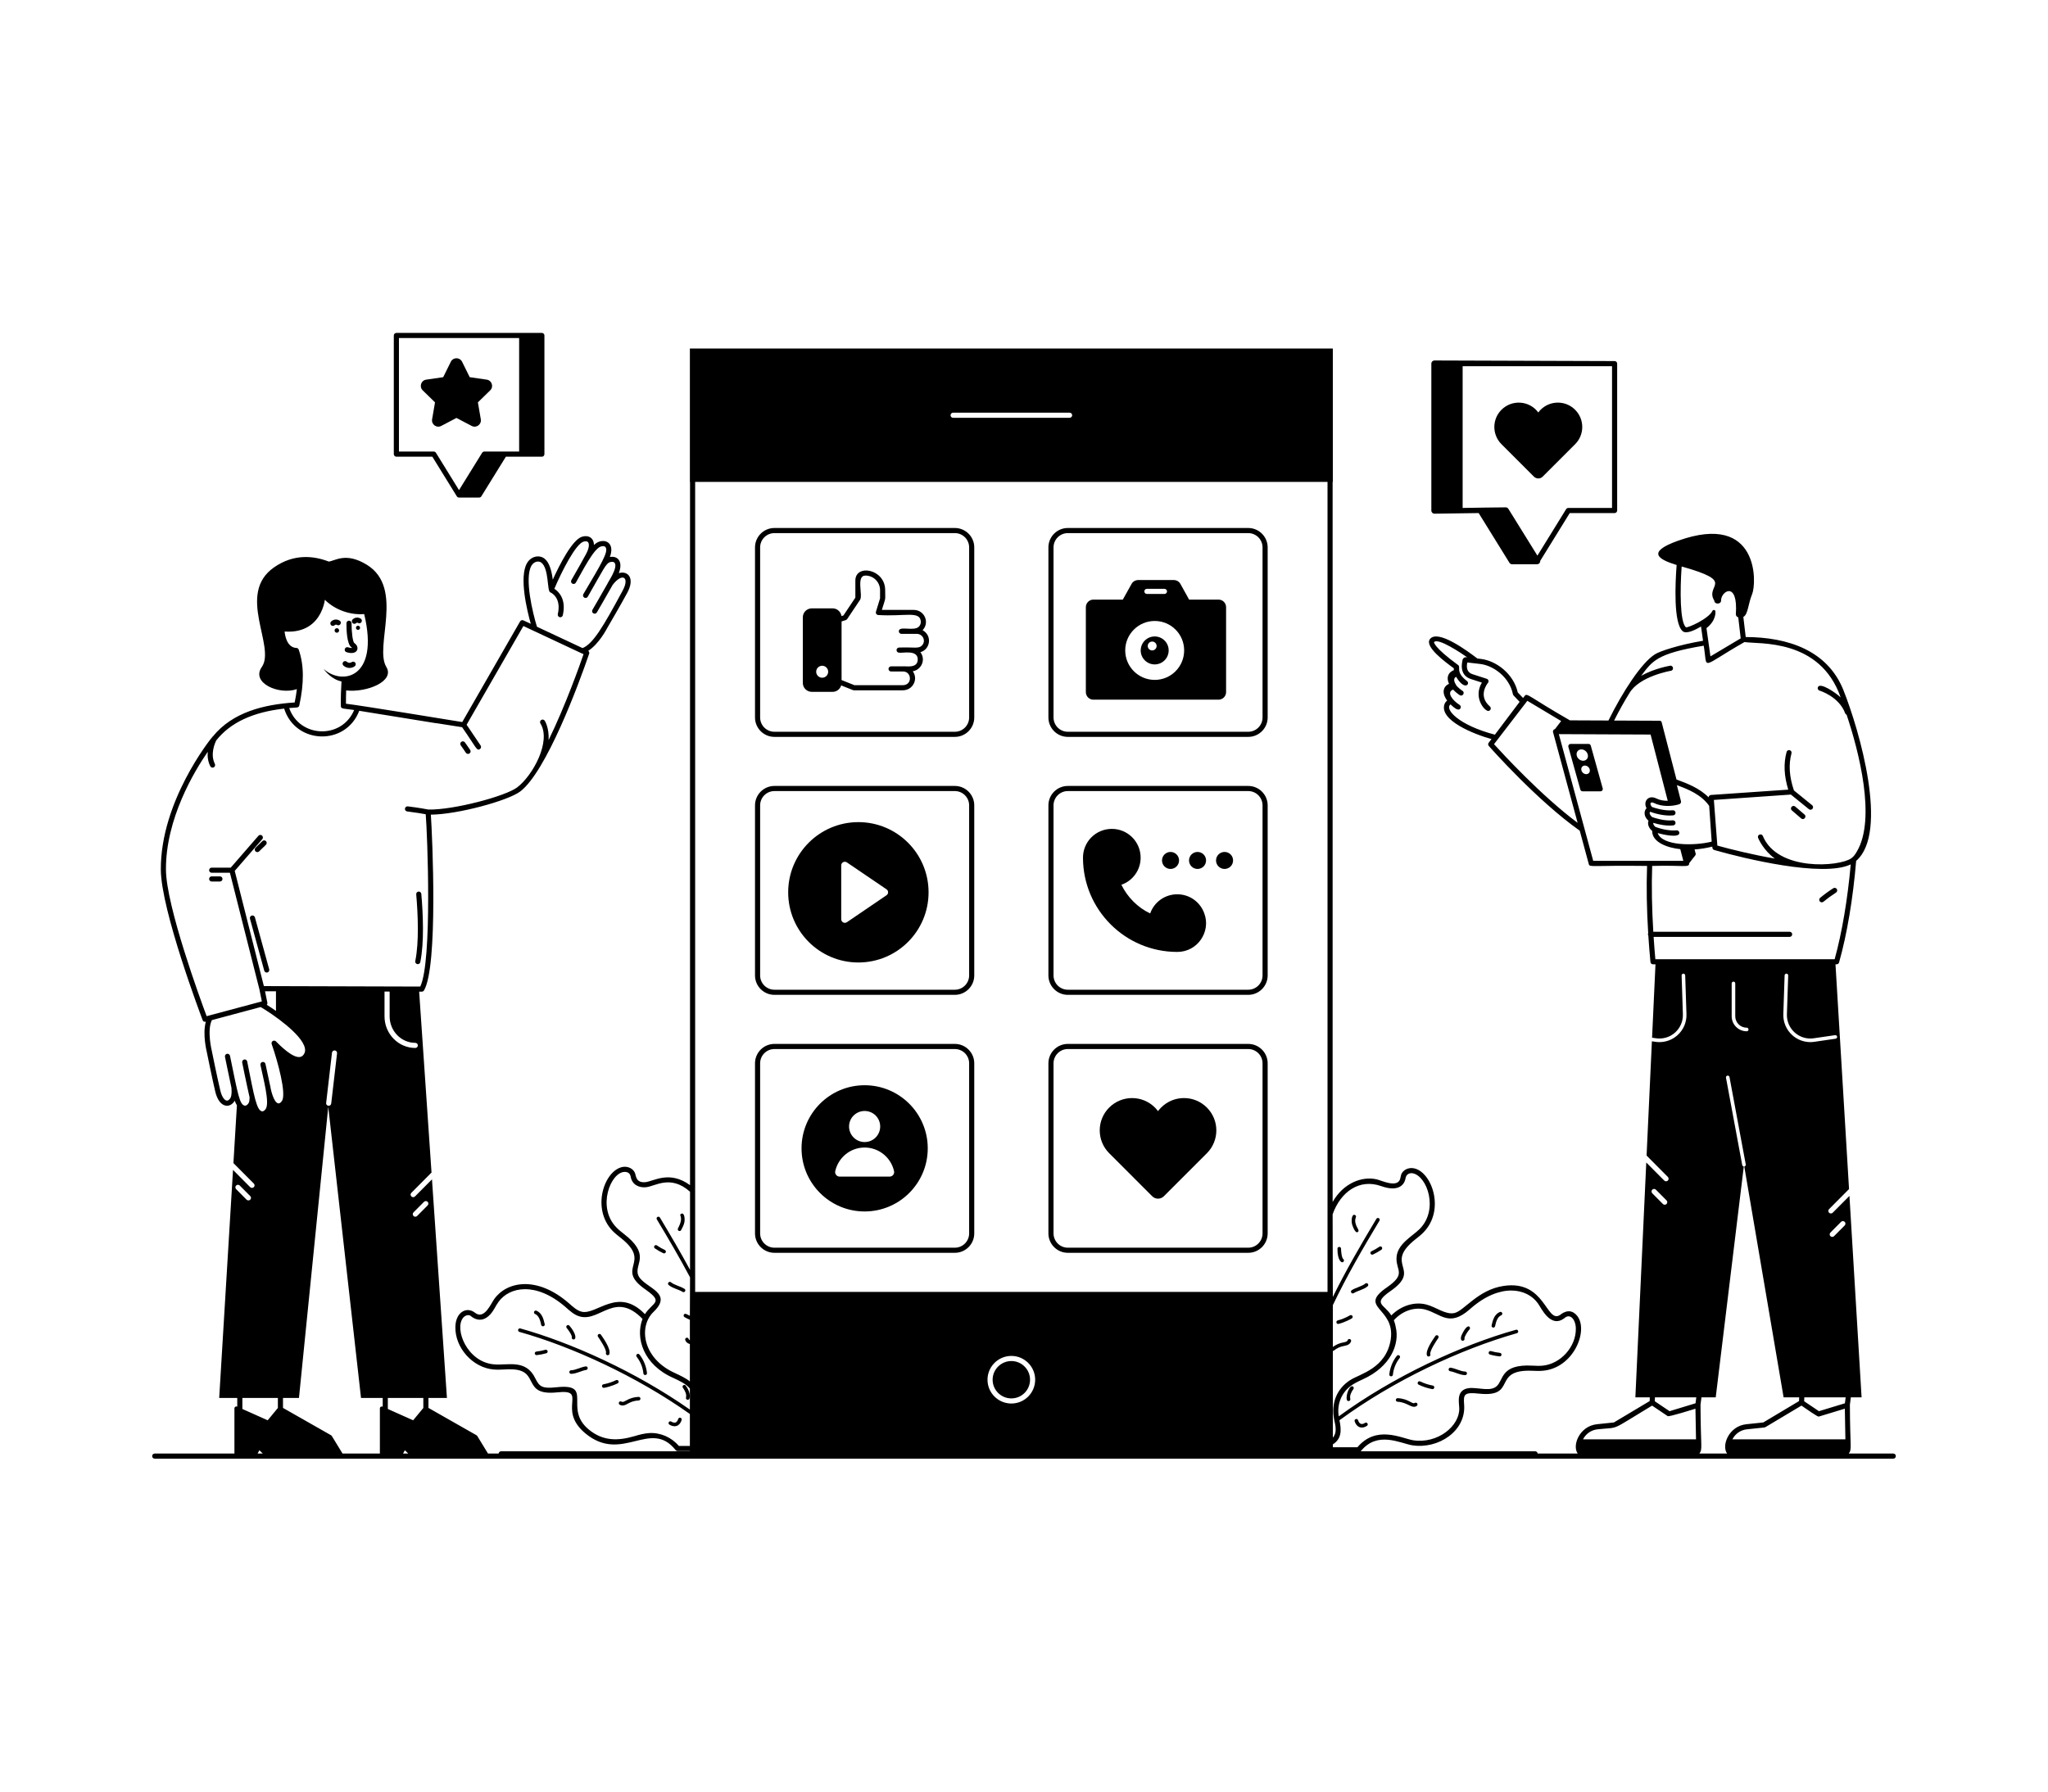 <?xml version="1.0" ?><svg id="Layer_1" style="enable-background:new 0 0 400 350;" version="1.1" viewBox="0 0 400 350" xml:space="preserve" xmlns="http://www.w3.org/2000/svg" xmlns:xlink="http://www.w3.org/1999/xlink"><g id="Social_Application"><g><path d="M69.556,121.738c0.141-0.13,0.272-0.098,0.357-0.049    c0.229,0.145,0.534,0.078,0.684-0.151c0.15-0.231,0.085-0.541-0.146-0.691    c-0.287-0.188-0.987-0.395-1.578,0.163c-0.202,0.188-0.212,0.505-0.022,0.706    C69.042,121.921,69.36,121.925,69.556,121.738z"/><path d="M69.919,122.241c-0.223,0.002-0.401,0.188-0.399,0.407    c0.002,0.223,0.184,0.401,0.407,0.399c0.224-0.002,0.401-0.184,0.399-0.407    C70.324,122.421,70.142,122.239,69.919,122.241z"/><path d="M67.667,127.403c2.225,0.716,2.712-1,1.527-1.785    c-0.292-0.253-0.539-2.058-0.528-3.862c0.002-0.276-0.221-0.501-0.497-0.503    c-0.001,0-0.002,0-0.003,0c-0.274,0-0.498,0.222-0.5,0.497    c-0.008,1.214,0.072,4.103,0.971,4.698c0.373,0.247-0.35,0.104-0.663,0.004    c-0.261-0.084-0.545,0.06-0.629,0.322    C67.26,127.037,67.405,127.319,67.667,127.403z"/><path d="M65.358,122.141c0.185-0.174,0.358-0.112,0.448-0.06    c0.228,0.144,0.535,0.078,0.685-0.15c0.15-0.231,0.086-0.541-0.146-0.692    c-0.304-0.197-1.044-0.415-1.671,0.172c-0.201,0.189-0.212,0.506-0.023,0.707    C64.839,122.318,65.154,122.33,65.358,122.141z"/><path d="M65.788,122.724c-0.244,0.003-0.439,0.206-0.437,0.446    c0.003,0.245,0.201,0.439,0.446,0.437s0.439-0.201,0.437-0.446    C66.231,122.921,66.032,122.722,65.788,122.724z"/><path d="M69.281,130.156c0.219-0.164,0.263-0.471,0.102-0.692    c-0.162-0.222-0.475-0.271-0.695-0.112c-0.079,0.058-0.501,0.314-0.947-0.077    c-0.209-0.182-0.524-0.161-0.706,0.046c-0.182,0.208-0.161,0.523,0.046,0.706    C67.789,130.649,68.703,130.589,69.281,130.156z"/><path d="M41.344,172.208h1.614c0.276,0,0.5-0.224,0.5-0.5s-0.224-0.5-0.5-0.5h-1.614    c-0.276,0-0.5,0.224-0.5,0.5S41.068,172.208,41.344,172.208z"/><path d="M91.412,147.278c0.397,0,0.643-0.451,0.41-0.785l-1.012-1.455    c-0.157-0.227-0.469-0.282-0.695-0.125s-0.283,0.469-0.125,0.695    C90.935,146.858,90.965,147.278,91.412,147.278z"/><path d="M81.498,188.345c0.034,0.007,0.068,0.01,0.102,0.01    c0.232,0,0.44-0.163,0.489-0.399c0.784-3.834,0.542-9.364,0.201-13.328    c-0.023-0.276-0.275-0.477-0.541-0.455c-0.275,0.023-0.479,0.266-0.455,0.541    c0.335,3.898,0.575,9.325-0.186,13.041    C81.053,188.024,81.227,188.289,81.498,188.345z"/><path d="M49.909,165.613c-0.197,0.192-0.201,0.509-0.008,0.707    c0.193,0.197,0.51,0.201,0.707,0.008l1.333-1.301    c0.197-0.192,0.201-0.509,0.008-0.707c-0.191-0.195-0.508-0.201-0.707-0.008    L49.909,165.613z"/><path d="M49.173,178.86c-0.266,0.073-0.423,0.349-0.35,0.615l2.789,10.154    c0.062,0.222,0.263,0.367,0.482,0.367c0.044,0,0.088-0.006,0.133-0.018    c0.266-0.073,0.423-0.349,0.35-0.615l-2.789-10.154    C49.715,178.944,49.443,178.79,49.173,178.86z"/><path d="M369.783,283.961h-8.695c0.669-0.933,0.242-1.125,0.218-9.534l0.184-1.443    h2.101l-2.371-39.353l-3.269,3.285c-0.192,0.194-0.508,0.199-0.707,0.002    c-0.196-0.194-0.196-0.512-0.002-0.707l3.897-3.917l-2.645-43.906h0.216    c0.23,0,0.42-0.15,0.48-0.36c1.56-5.5,2.73-12.55,3.34-19.85    c6.433-5.521,0.628-25.57-2.5-33.39c-3.113-7.73-10.802-10.312-19.07-10.34    l-0.465-3.931c0.937-0.467,0.915-2.527,1.719-4.453    c0.881-2.108,1.437-16.111-14.465-10.43c-6.26,2.237-3.853,3.645-0.283,4.743    c-0.263,3.459-0.656,11.419,1.195,12.941c0.7,0.58,2.34-0.19,3.57-0.93    l0.39,2.79c-4.79,0.8-8.51,2.07-9.38,2.64    c-2.63,1.64-6.319,7.318-9.089,12.938l-7.528-0.032    c-8.02-4.596-8.341-5.432-8.833-4.776l-0.315,0.41l-1.035-1.08    c-0.788-3.557-4.119-6.199-7.26-6.56l-0.63-0.07    c-1.963-1.505-7.71-5.746-9.25-3.82c-1.187,1.486,3.058,4.555,4.65,5.73    c-0.014,0.121-0.014,0.241-0.004,0.359c-1.198,0.481-1.467,1.538-0.939,2.664    c-1.087,0.508-1.515,1.703-0.365,3.279c-0.304,0.249-0.457,0.52-0.532,0.747    c-1.004,3.155,5.853,5.855,9.196,6.779l-0.546,0.711    c-0.15,0.19-0.14,0.45,0.02,0.63c0.52,0.6,9.58,10.78,17.76,16.55    l1.77,6.53c0.163,0.686,0.563,0.217,11.38,0.36    c-0.144,4.128-0.067,8.493,0.222,13.148c-0.031,0.065-0.05,0.135-0.05,0.211    c0,0.094,0.033,0.176,0.077,0.251c0.109,1.681,0.245,3.399,0.411,5.16    c0.03,0.26,0.24,0.45,0.5,0.45h0.484l-0.666,14.343    c0.011,0,0.022-0.004,0.033-0.003l0.742,0.107    c1.353,0.196,2.706-0.212,3.721-1.12s1.569-2.208,1.523-3.568l-0.247-7.578    c-0.007-0.193,0.145-0.355,0.338-0.361c0.186-0.009,0.354,0.145,0.361,0.338    l0.247,7.578c0.054,1.567-0.586,3.066-1.756,4.113    c-0.978,0.875-2.229,1.348-3.521,1.348c-0.255,0-0.511-0.019-0.768-0.056    l-0.707-0.103l-1.036,22.321l4.156,4.179c0.194,0.195,0.194,0.513-0.002,0.707    c-0.199,0.197-0.515,0.192-0.707-0.002l-3.51-3.529l-2.129,45.881h2.82    l-0.029,0.728l-6.987,4.175l-3.302,0.347c-3.411,0.357-4.9,4.14-3.766,5.727    h-7.819c-0.031-0.247-0.233-0.44-0.488-0.44h-34.071    c3.219-4.029,7.641-1.589,10.044-1.172c5.106,0.806,10.583-2.787,10.15-7.98    c-0.151-1.981,0.001-2.429,2.93-2.11c7.576,0.789,2.346-4.772,10.35-4.47    c0.67,0.03,1.37,0.06,2.07,0c6.068-0.507,9.015-7.919,6.72-10.74    c-1.523-1.864-3.228-0.209-3.39-0.12c-2.664,1.58-2.844-6.907-10.91-5.72    c-5.051,0.715-7.772,4.88-9.65,5.3c-1.745,0.393-3.53-1.151-5.51-1.66    c-2.146-0.561-4.786,0.086-6.83,2.13c-1.371-2.229-3.772-2.241-0.18-4.74    c6.326-4.396-1.468-5.074,4.9-10.14c0.53-0.41,1.08-0.84,1.57-1.35    c4.306-4.396,1.588-11.91-1.93-12.52c-1.05-0.19-2.1,0.34-2.43,1.23    c-0.12,0.361-0.136,0.686-0.21,0.89c-0.588,1.766-3.641,0.265-4.53,0.06    c-2.914-0.706-6.58,0.744-8.65,4.41V94.148h0.04V68.088H134.741v26.06h0.03    v137.38c-4.006-2.921-7.053-0.778-8.68-0.59    c-1.923,0.214-1.871-1.295-2.05-1.73c-0.33-0.89-1.37-1.42-2.42-1.24    c-3.625,0.668-6.188,8.178-1.94,12.53c0.5,0.5,1.05,0.93,1.58,1.35    c6.269,4.957-1.383,5.801,4.9,10.13c3.494,2.485,1.37,2.35-0.2,4.75    c-5.242-5.436-9.408,0.188-12.33-0.47c-0.92-0.206-1.74-0.974-2.53-1.67    c-6.232-5.423-12.122-4.245-14.56-0.82c-0.64,0.853-1.928,4.116-3.75,2.7    c-1.641-1.313-3.794-0.148-3.85,2.75c-0.09,4.09,3.4,7.98,7.47,8.32    c1.37,0.119,2.536-0.094,3.67-0.03c5.461,0.235,1.73,5.23,8.74,4.5    c6.184-0.675-0.156,3.254,5.48,7.99c7.22,6.011,12.716-2.95,17.66,3.29    c0.09,0.12,0.24,0.19,0.39,0.19h2.39v0.042H97.876    c-0.255,0-0.457,0.194-0.488,0.44h-2.078l-2.105-3.447    c-0.037-0.051-0.081-0.095-0.132-0.124l-9.389-5.343l-0.003-0.008v-1.941h3.61    l-2.92-42.7l-3.32,3.34c-0.488,0.438-1.167-0.229-0.71-0.71l3.94-3.96    l-2.415-35.341l0.515,0.001c0.17,0,0.34-0.09,0.43-0.24    c2.78-4.68,1.63-30.05,1.34-34.34c5.28-0.04,15.1-2.74,17.46-4.53    c5.09-3.872,11.403-20.878,13.46-26.92c0.068-0.205-0.015-0.426-0.183-0.55    c2.077-1.328,3.619-4.286,3.681-4.409c0.027-0.047,2.746-4.696,3.949-6.941    c1.538-2.866,0.136-4.354-1.66-3.836c0.899-2.291-0.243-3.432-1.745-3.145    c0.406-1.079,0.386-1.994-0.086-2.576c-0.423-0.52-1.129-0.68-1.945-0.441    c-0.338,0.097-0.697,0.321-1.077,0.669c-0.004-0.466-0.123-0.868-0.373-1.175    c-0.424-0.521-1.131-0.682-1.942-0.441c-1.931,0.564-4.447,5.573-5.727,8.388    c-0.221-1.739-0.665-3.401-1.651-4.139c-0.965-0.721-2.582-0.495-3.397,0.94    c-1.555,2.738,0.026,9.24,0.752,11.829l-1.435-0.672    c-0.24-0.11-0.52-0.03-0.65,0.2l-11.3,19.66    c-3.111-0.498-19.555-3.205-22.711-3.581c-0.006-0.892,0.011-1.754,0.039-2.596    c4.045,0.462,9.551-1.798,7.852-4.573c-2.43-3.99,3.6-15.41-3.82-19.98    c-4.09-2.51-6.16-0.77-7.43-0.62c-2.83-1.1-6.77-1.62-10.7,1.14    c-7.43,5.19,0.41,15.47-2.38,19.46c-2.167,3.08,3.313,5.528,6.85,4.321    c-0.098,0.828-0.237,1.692-0.425,2.604c-6.067,0.4-12.114,1.897-15.974,6.628    c-0.058,0.041-0.11,0.092-0.147,0.158c-0.003,0.006-0.013,0.024-0.023,0.042    c-0.067,0.085-0.146,0.16-0.211,0.247c-0.1,0.13-9.86,12.25-9.79,25.58    c0.04,7.92,7.84,28.54,8.17,29.41c0.168,0.42,0.519,0.285,0.62,0.305    c-0.674,2.398,0.146,5.727,0.18,5.875c0.01,0.05,1.08,5.33,1.67,7.81    c0.38,1.57,1.13,2.56,2.05,2.71c0.67,0.11,1.3-0.24,1.75-0.96    c0.11,0.34,0.26,0.63,0.42,0.89l-0.68,11.29l3.98,4    c0.2,0.19,0.2,0.51,0,0.7c-0.213,0.213-0.524,0.186-0.71,0    l-3.35-3.37l-2.7,44.55h3.529v1.709l-0.033-0.015    c-0.266-0.1-0.52,0.082-0.52,0.337v8.832H30.217c-0.276,0-0.5,0.224-0.5,0.5    s0.224,0.5,0.5,0.5h339.565c0.276,0,0.5-0.224,0.5-0.5S370.059,283.961,369.783,283.961z     M329.291,122.548c-1.196-0.99-1.169-7.298-0.843-11.882    c10.905,3.069,4.42,3.539,6.376,6.667c0,0.77,1.321,0.77,1.321,0    c-0.029-1.859,3.355-3.97,2.887,2.675c0.018,0.321,0.214,0.507,0.47,0.598    c0.012,0.1,0.511,4.374,0.479,4.102c-0.1,0.06-6.306,3.756-5.91,3.52    c-0.854-6.096-0.442-3.142-0.777-5.519c1.957-1.518,1.754-3.206,1.746-3.282    c-0.056-0.319-0.457-0.355-0.58-0.09    C333.752,120.851,329.731,122.672,329.291,122.548z M315.261,140.758    c0.943-1.886,1.957-3.697,2.969-5.329c0.003-0.006,0.01-0.008,0.013-0.013    c1.909-3.312,8.043-4.363,8.105-4.374c0.657-0.108,0.479-1.103-0.163-0.986    c-0.181,0.03-3.091,0.533-5.644,1.969c2.199-2.917,3.063-4.351,12.219-5.886    c0.815,4.859-0.888,4.323,7.96-0.71c2.768,0.455,14.745-0.794,18.785,10.818    c-0.876-0.853-4.129-3.123-4.466-1.946c-0.076,0.265,0.077,0.542,0.343,0.618    c0.037,0.011,3.787,1.128,5.01,4.438c0.049,0.132,0.154,0.213,0.272,0.266    c2.388,7.106,5.798,20.313,2.006,26.727c-0.303,0.517-0.614,0.999-1.1,1.33    c-2.335,1.645-14.392,2.586-17.266-4.368c-0.104-0.257-0.399-0.375-0.651-0.274    c-0.256,0.104-0.379,0.396-0.274,0.651c0.058,0.142,1.015,2.409,3.272,4.045    c-4.34-0.763-8.575-1.8-11.23-2.544l-0.68-8.92l15.042-1.046l3.518,2.855    c0.211,0.171,0.525,0.144,0.704-0.073c0.174-0.215,0.141-0.529-0.073-0.704    l-3.553-2.883c-0.91-2.685-1.069-5.064-0.479-7.248    c0.08-0.27-0.08-0.54-0.35-0.62c-0.27-0.07-0.54,0.09-0.61,0.36    c-0.61,2.25-0.5,4.66,0.33,7.35l-15.1,1.04    c-0.14,0.01-0.26,0.08-0.35,0.18c-0.064,0.08-0.099,0.18-0.109,0.282    c-1.815-1.826-4.246-2.731-6.111-3.422l-0.16-0.06l-2.9-11.2    c-0.04-0.16-0.19-0.28-0.37-0.28l-8.911-0.038    C315.26,140.76,315.26,140.759,315.261,140.758z M323.768,162.741    c0.979,0.295,4.348,1.058,4.231-0.08c-0.027-0.275-0.287-0.479-0.547-0.447    c-1.318,0.132-3.043-0.244-4.152-0.688c-0.221-0.195-0.438-0.486-0.4-0.781    c1.209,0.378,2.633,0.632,3.903,0.503c0.274-0.027,0.476-0.272,0.447-0.547    c-0.027-0.274-0.283-0.478-0.547-0.447c-1.673,0.168-3.513-0.452-4.012-0.635    c-0.454-0.362-0.654-0.913-0.355-1.025c1.331,0.495,3.055,0.839,4.468,0.695    c0.274-0.027,0.476-0.271,0.447-0.547c-0.027-0.274-0.265-0.476-0.547-0.447    c-1.691,0.162-3.578-0.476-4.043-0.646c-0.495-0.513-0.416-1.154,0.402-0.769    c1.446,0.738,3.554,0.685,4.92,0.23c0.25-0.09,0.4-0.35,0.33-0.6    l-0.8-3.13c0.07,0.03,0.15,0.05,0.23,0.09    c2.01,0.74,4.56,1.79,6.08,3.96l0.49,6.99    C330.893,165.273,324.63,165.28,323.768,162.741z M283.308,137.608    c0.561,0.528,1.524,1.441,1.927,0.783c0.146-0.234,0.073-0.543-0.162-0.688    c-1.31-0.814-2.664-2.455-1.26-2.988c0.356,0.383,0.778,0.747,1.282,1.082    c0.545,0.364,1.106-0.466,0.553-0.832c-0.475-0.316-0.862-0.655-1.178-1.014    c-0.078-0.208-0.935-1.237-0.074-1.74c1.709,2.865,2.81,1.352,2.125,0.834    c-2.318-1.758-1.16-2.679-1.709-3.107c-4.89-3.56-4.72-4.49-4.73-4.49    c0.757-0.945,5.507,2.274,6.49,2.97l-0.18-0.02    c-0.36-0.05-0.7,0.21-0.75,0.58c0.013,0.1-0.863,2.877,1.65,3.68    l2.14,0.69c-1.75,2.938,0.525,5.54,1.23,5.54    c0.478,0,0.672-0.587,0.33-0.88c-2.43-2.1-0.46-4.5-0.38-4.6    c0.248-0.293,0.084-0.702-0.23-0.8l-2.78-0.9    c-1.558-0.498-1.007-2.19-1.02-2.29c0.1,0.012,2.652,0.309,2.49,0.29    c2.64,0.303,5.748,2.592,6.42,5.91c0.049,0.243,0.103,0.19,1.31,1.49    c-0.075,0.1-5.155,6.847-4.831,6.416    C284.864,141.659,282.073,138.527,283.308,137.608z M291.801,145.378    c0.077-0.1,6.586-8.571,6.51-8.47l6.6,3.95l-1.202,1.571    c-0.266,0.045-0.469,0.349-0.378,0.619l4.8,17.7    C301.011,155.438,293.341,147.078,291.801,145.378z M311.171,168.168l-1.36-5.02    l-0.4-1.47l-4.95-18.26c0.257,0.001-2.32-0.009,17.92,0.08l3.35,12.94    c-0.7,0.01-1.5-0.09-2.22-0.45c-1.577-0.788-2.641,0.612-1.92,1.9    c-0.569,0.568-0.553,1.65,0.38,2.45c-0.257,0.731,0.127,1.496,0.72,1.99    c-0.031,2.3,3.187,3.33,5.49,3.56l0.59,2.28    C322.687,168.168,314.848,168.168,311.171,168.168z M322.972,183.027h26.566    c0.276,0,0.5-0.224,0.5-0.5s-0.224-0.5-0.5-0.5h-26.629    c-0.277-4.551-0.355-8.827-0.218-12.859c6.283-0.184,7.23,0.413,7.23-0.53    c0-0,0-0-0-0.001c1.097-1.504,1.347-1.539,1.26-1.889l-0.21-0.8    c1.135-0.078,2.305-0.274,3.463-0.553l0.017,0.223    c0.02,0.21,0.16,0.38,0.37,0.44c5.82,1.663,21.184,5.402,26.65,2.81    c-0.61,6.79-1.7,13.32-3.14,18.52H323.311    C323.176,185.903,323.067,184.456,322.972,183.027z M332.131,274.427l0.184-1.443    h2.787l5.481-45.104c-0.147-0.019-0.275-0.118-0.303-0.271l-3.174-17.066    c-0.036-0.19,0.09-0.373,0.279-0.408c0.202-0.038,0.373,0.091,0.408,0.279    l3.174,17.066c0.036,0.19-0.09,0.373-0.279,0.408    c-0.002,0-0.004,0-0.006,0.001l7.679,45.095h3.041l-0.029,0.728    l-6.988,4.175l-3.301,0.347c-3.411,0.357-4.9,4.14-3.766,5.727h-5.406    C332.583,283.028,332.156,282.847,332.131,274.427z M341.155,200.768    c0.193,0,0.35,0.156,0.35,0.35s-0.156,0.35-0.35,0.35    c-1.619,0-2.937-1.317-2.937-2.937v-6.415c0-0.193,0.156-0.35,0.35-0.35    s0.35,0.156,0.35,0.35v6.415C338.917,199.764,339.921,200.768,341.155,200.768z     M355.311,276.714c0.191-0.053,5.11-1.55,5.009-1.52l0.108,5.986h-22.068    c0.54-1.056,1.573-1.821,2.829-1.952l3.411-0.358    c0.072-0.008,0.143-0.03,0.205-0.067l7.043-4.208    C355.288,277,355.163,276.755,355.311,276.714z M360.334,274.143    c-0.101,0.031-5.405,1.644-5.073,1.543c-0.13-0.087-3.075-2.071-2.887-1.944    l0.03-0.757h8.077L360.334,274.143z M357.504,240.788l2.08-2.091    c0.195-0.197,0.512-0.195,0.707-0.002c0.196,0.194,0.196,0.512,0.002,0.707    l-2.08,2.091c-0.192,0.194-0.508,0.199-0.707,0.002    C357.31,241.301,357.31,240.983,357.504,240.788z M358.815,202.522    c0.027,0.191-0.104,0.369-0.296,0.397l-4.165,0.608    c-0.257,0.037-0.514,0.056-0.769,0.056c-1.29,0-2.54-0.472-3.518-1.346    c-1.17-1.046-1.812-2.546-1.76-4.114l0.251-7.578    c0.006-0.193,0.181-0.342,0.361-0.338c0.193,0.006,0.345,0.168,0.338,0.361    l-0.251,7.578c-0.045,1.36,0.512,2.662,1.527,3.569    c1.015,0.908,2.368,1.32,3.718,1.118l4.165-0.608    C358.614,202.205,358.788,202.332,358.815,202.522z M322.709,232.41    c0.195-0.193,0.512-0.195,0.707,0.002l2.08,2.091    c0.194,0.195,0.194,0.513-0.002,0.707c-0.199,0.197-0.515,0.192-0.707-0.002    l-2.08-2.091C322.513,232.922,322.513,232.604,322.709,232.41z M331.307,272.984    l-0.148,1.158c-0.101,0.031-5.405,1.644-5.073,1.543    c-0.13-0.087-3.075-2.071-2.887-1.944l0.03-0.757H331.307z M312.014,279.229    c4.586-0.501,2.093,0.523,10.659-4.634c0.102,0.069,3.251,2.188,3.052,2.055    c0.275,0.183,5.319-1.421,5.419-1.455l0.109,5.986h-22.069    C309.725,280.125,310.758,279.36,312.014,279.229z M192.871,269.538    c0-2.56,2.09-4.65,4.66-4.65s4.65,2.09,4.65,4.65    c0,2.57-2.08,4.65-4.65,4.65S192.871,272.108,192.871,269.538z     M272.591,259.198c0-0.02,0-0.04-0.01-0.06    c-0.107-0.643-0.325-1.12-0.35-1.22c1.802-1.976,4.201-2.592,6.09-2.1    c3.08,0.806,4.676,3.52,8.71-0.01l0.24-0.21    c5.72-4.98,10.953-3.982,13.09-0.99c0.653,0.861,2.454,5.005,5.2,2.89    c1.094-0.974,2.177,0.239,2.22,2c0.08,3.59-2.99,7-6.56,7.3    c-0.63,0.05-1.27,0.02-1.94-0.01c-6.241-0.341-5.589,2.83-6.97,4.02    c-1.162,1.02-3.118,0.34-5.01,0.34c-0.47,0.02-1.16,0.09-1.69,0.54    c-0.966,0.859-0.656,2.233-0.6,3.41c0.114,3.465-4.219,7.027-9.04,6.26    c-2.318-0.403-7.136-2.998-10.85,1.37h-4.8v-0.558    c1.714-1.081,1.707-2.754,1.294-4.714c10.57-7.756,23.552-13.852,34.656-17.007    c0.19-0.05,0.3-0.25,0.24-0.43c-0.05-0.19-0.24-0.3-0.43-0.24    c-10.714,3.009-23.88,9.085-34.604,16.915    c-0.396-2.31,0.51-4.522,2.233-5.865c0.74-0.58,1.6-0.97,2.51-1.39    C271.588,266.999,273.437,262.582,272.591,259.198z M269.741,231.708    c3.09,1.104,4.504,0.03,4.78-1.53c0.136-0.817,0.792-1.071,1.4-0.97    c2.813,0.531,5.1,7.051,1.4,10.84c-1.465,1.498-4.589,3.003-4.57,5.87    c0,2.321,1.829,2.971-1.76,5.5c-6.053,4.122,1.613,3.919,0.63,10.3    c-0.915,5.605-5.95,6.648-7.87,7.87c0,0,0,0-0.01,0    c-2.74,1.744-3.792,4.66-3.154,7.766c-0.002,0.001-0.004,0.003-0.006,0.004    c-0.014,0.219,0.819,2.314-0.26,3.495v-16.938    c0.066-0.005,0.134-0.021,0.19-0.065c1.251-0.978,2.091-0.835,2.699-1.104    c0.346-0.151,0.591-0.416,0.672-0.725c0.05-0.188-0.062-0.379-0.248-0.428    c-0.194-0.057-0.379,0.062-0.428,0.248c-0.026,0.1-0.133,0.2-0.278,0.264    c-0.459,0.202-1.293,0.112-2.607,1.027v-8.157    c2.653-5.565,5.814-11.025,9.106-16.507c0.239-0.398-0.363-0.757-0.6-0.361    c-3.045,5.071-5.979,10.123-8.507,15.26c-0.07-28.397-0.023-9.28-0.04-16.148    C261.845,232.818,265.509,230.215,269.741,231.708z M209.411,81.118    c0,0.28-0.23,0.5-0.5,0.5h-22.76c-0.28,0-0.5-0.22-0.5-0.5c0-0.27,0.22-0.5,0.5-0.5    h22.76C209.181,80.618,209.411,80.848,209.411,81.118z M135.771,94.148h123.51    c0,20.086,0,138.487,0,158.24H135.771C135.771,201.067,135.771,153.552,135.771,94.148z     M127.701,256.228c4.2-4.077-2.801-4.738-3.17-7.56    c-0.286-1.957,2.357-3.722-2.66-7.6c-0.53-0.42-1.03-0.81-1.47-1.27    c-3.892-3.969-1.114-10.86,1.62-10.86c0.629,0,1.062,0.292,1.17,0.99    c0.294,1.568,1.677,2.152,3.02,2c1.827-0.206,4.758-2.487,8.56,0.88v15.26    c-1.85-3.42-3.84-6.81-5.88-10.21c-0.1-0.17-0.32-0.22-0.48-0.12    c-0.17,0.1-0.22,0.31-0.12,0.48c2.26,3.76,4.46,7.52,6.48,11.31    c-0,0.101-0.032,8.019-0.03,7.521c-0.553-0.267-0.956-0.591-1.173-0.222    c-0.098,0.167-0.042,0.382,0.124,0.479c0.337,0.198,0.691,0.365,1.049,0.523    v3.994c-0.118-0.063-0.209-0.147-0.231-0.233    c-0.05-0.188-0.244-0.3-0.427-0.251c-0.188,0.049-0.3,0.24-0.251,0.427    c0.086,0.33,0.358,0.647,0.909,0.807v7.308    c-0.618-0.573-2.069-1.257-2.83-1.604l-0.01-0.01    C125.532,265.466,124.589,259.147,127.701,256.228z M132.591,282.478    c-1.42-1.68-3.59-2.64-5.75-2.52c-1.06,0.06-2.07,0.35-3.05,0.64    c-2.946,0.836-5.951,1.053-8.84-1.37c-4.954-4.14,1.135-9.01-6.24-8.22    c-2.92,0.319-3.356-0.163-4.15-1.72c-1.841-3.857-5.416-2.497-8.07-2.75    c-5.288-0.444-7.81-6.963-6.03-9.11c0,0,0,0,0-0.01    c0.32-0.38,0.94-0.65,1.39-0.4c0.102,0.056,1.929,1.906,3.89-0.23    c0.724-0.775,1.059-1.689,1.61-2.44c2.111-2.955,7.302-4.031,13.1,0.99    c0.912,0.804,1.771,1.62,2.96,1.89c3.867,0.88,6.793-5.021,12.08,0.43    c-1.439,3.697,0.157,8.955,6.01,11.53c1.107,0.517,2.459,1.125,3.24,2.069    v4.117c-10.589-7.428-23.279-13.105-33.109-15.853    c-0.19-0.051-0.38,0.057-0.432,0.242c-0.052,0.187,0.057,0.38,0.242,0.432    c10.25,2.871,22.925,8.684,33.299,16.038v6.246H132.591z M66.902,283.961    l-2.105-3.447c-0.037-0.051-0.081-0.095-0.132-0.124l-9.389-5.343l-0.003-0.008    v-1.941h3.118l5.72-56.87l6.4,56.87h4.237v1.709l-0.033-0.015    c-0.117-0.044-0.249-0.037-0.351,0.029c-0.102,0.066-0.168,0.183-0.168,0.307    v8.832H66.902z M52.901,196.808c-0.3-0.195-0.557-0.358-0.791-0.505    c0.091-0.113,0.14-0.259,0.111-0.405l-0.46-2.25l2.14,0.006v3.834    C53.541,197.238,53.201,197.008,52.901,196.808z M65.831,205.768l-1.14,9.81    c-0.03,0.26-0.25,0.45-0.5,0.45c-0.02,0-0.04-0.01-0.06-0.01    c-0.27-0.03-0.47-0.28-0.43-0.55l1.14-9.82    c0.03-0.27,0.28-0.46,0.55-0.44    C65.671,205.238,65.861,205.488,65.831,205.768z M79.075,283.324l0.662,0.637H78.715    L79.075,283.324z M82.681,275.056l-1.989,2.407l-4.945-2.209v-2.155h6.934V275.056z     M80.761,236.848l2.05-2.06c0.19-0.2,0.51-0.2,0.71-0.01    c0.19,0.2,0.19,0.52,0,0.71l-2.05,2.06c-0.207,0.208-0.518,0.191-0.71,0    C80.571,237.358,80.571,237.038,80.761,236.848z M81.111,203.728    c0.28,0,0.5,0.22,0.5,0.5c0,0.27-0.22,0.5-0.5,0.5c-3.31,0-6.01-2.77-6.01-6.17    v-4.849l1,0.003v4.846C76.101,201.408,78.351,203.728,81.111,203.728z     M103.783,110.536c0.509-0.894,1.436-1.004,1.93-0.633    c1.54,1.149,1.109,5.552,1.744,5.804c0.092,0.036,2.25,0.93,1.49,4.269    c-0.062,0.27,0.107,0.537,0.376,0.599c0.265,0.061,0.537-0.104,0.599-0.376    c0.725-3.187-0.833-4.648-1.65-5.177c1.48-3.493,4.184-8.766,5.701-9.209    c0.237-0.069,0.67-0.15,0.884,0.113c0.235,0.288,0.275,1.061-0.381,2.285    c-0.893,1.63-1.301,2.388-2.879,5.122c-0.138,0.239-0.056,0.545,0.184,0.684    c0.242,0.137,0.546,0.054,0.684-0.184c1.311-2.276,3.494-6.668,4.898-7.072    c0.239-0.07,0.675-0.15,0.889,0.113c0.692,0.852-0.845,3.308-4.314,9.19    c-0.14,0.238-0.06,0.545,0.179,0.685c0.248,0.142,0.549,0.053,0.685-0.179    c3.054-5.335,3.548-6.516,4.334-6.746c0.239-0.07,0.676-0.149,0.892,0.116    c0.762,0.94-1.358,3.869-1.404,4.129c-1.285,2.282-2.892,5.031-2.913,5.066    c-0.14,0.239-0.06,0.545,0.179,0.685c0.248,0.142,0.549,0.053,0.685-0.179    c0.022-0.038,1.777-3.039,3.091-5.384c1.909-2.473,3.34-1.477,1.974,1.068    c-3.908,7.285-5.855,10.471-7.859,11.284l-8.908-4.174    C104.043,119.747,102.404,112.964,103.783,110.536z M57.995,138.211    c0.225-0.013,0.413-0.174,0.46-0.394c0.961-4.446,0.925-7.913-0.113-10.912    c-0.073-0.21-0.284-0.337-0.506-0.336c-0.024,0.003-0.586,0.025-1.146-0.478    c-0.587-0.528-0.964-1.461-1.104-2.718c8.158,0.576,7.975-8.126,7.856-6.203    c2.137,2.11,5.145,3.007,7.688,2.791c3.057,12.711-4.459,13.951-7.951,10.684    c0.347,0.488,1.636,2.098,3.519,2.479c-0.097,1.511-0.147,3.111-0.126,4.805    c0.007,0.613,0.549,0.467,2.6,0.774c-2.395,5.763-10.658,5.476-12.688-0.385    C57.004,138.273,57.509,138.238,57.995,138.211z M32.411,169.878    c-0.053-9.893,5.489-19.133,8.166-23.017c-0.078,0.878,0.015,1.866,0.495,2.825    c0.088,0.175,0.265,0.276,0.447,0.276c0.075,0,0.152-0.017,0.224-0.053    c0.247-0.124,0.347-0.424,0.224-0.671c-0.953-1.904,0.012-4.078,0.275-4.604    c2.758-3.468,7.106-5.51,13.256-6.205c2.214,7.019,12.03,7.337,14.666,0.431    c26.319,4.279,6.943,1.112,20.09,3.203c2.772,3.97,2.845,4.697,3.481,4.27    c0.229-0.154,0.29-0.466,0.136-0.694l-2.735-4.058l11.087-19.284    c15.51,7.273,10.161,4.764,11.318,5.307c0.012,0.006,0.025,0.004,0.038,0.008    l0.395,0.185c-0.66,1.923-3.516,10.006-6.826,16.786    c0.126-2.362-0.695-3.698-0.75-3.783c-0.149-0.232-0.457-0.298-0.688-0.15    c-0.232,0.147-0.302,0.456-0.155,0.688c2.147,3.463-1.455,10.128-4.542,12.48    c-2.283,1.735-12.489,4.443-17.346,4.33c-0.209-0.041-1.831-0.352-4.018-0.621    c-0.266-0.034-0.522,0.161-0.557,0.436c-0.034,0.273,0.161,0.523,0.436,0.557    c1.672,0.205,3.008,0.437,3.62,0.549c0.319,3.791,1.311,28.735-1.065,33.66    l-30.546-0.089l-5.693-22.509l5.384-6.198c0.181-0.209,0.158-0.524-0.05-0.706    c-0.208-0.18-0.523-0.158-0.706,0.05L45.065,169.5h-3.72c-0.276,0-0.5,0.224-0.5,0.5    s0.224,0.5,0.5,0.5h3.56l5.758,22.766c0.001,0.003,0.004,0.005,0.005,0.008    l0.473,2.355c-11.497,3.079-10.794,2.894-10.78,2.89    C39.221,195.488,32.441,177.008,32.411,169.878z M44.921,206.258    c-0.06-0.27-0.33-0.44-0.59-0.39c-0.27,0.06-0.45,0.32-0.39,0.59    c0.01,0.04,0.7,3.46,1.27,6.09c0.1,1.26-0.09,1.76-0.21,1.96    c-0.13,0.21-0.39,0.56-0.74,0.5c-0.36-0.06-0.91-0.61-1.23-1.96    c-0.59-2.46-1.66-7.72-1.67-7.79c-0.01-0.04-0.967-3.938,0.016-5.971    l9.532-2.554c2.355,1.378,8.05,5.305,8.632,7.995    c0.11,0.49,0.04,0.91-0.22,1.27c-0.22,0.31-0.47,0.47-0.8,0.5    c-1.44,0.15-3.85-2.27-4.63-3.06c-0.17-0.16-0.43-0.19-0.62-0.07    c-0.2,0.13-0.29,0.37-0.21,0.59c1.24,3.55,2.89,9.7,2.02,11.09    c-0.13,0.21-0.4,0.56-0.74,0.5c-0.97-0.162-1.56-3.184-1.56-3.4    h-0.007c-0.301-1.325-0.649-2.963-0.925-4.294    c-0.056-0.271-0.329-0.448-0.591-0.388c-0.271,0.056-0.444,0.32-0.388,0.591    c0.534,2.58,1.826,7.311,1.051,8.541c-0.13,0.21-0.41,0.55-0.74,0.51    c-1.07-0.178-1.548-2.978-2.9-9.74c-0.05-0.27-0.32-0.44-0.59-0.39    c-0.27,0.06-0.44,0.32-0.39,0.59c0.01,0.05,0.84,4.17,1.45,6.82    c-0.01,0.43-0.05,0.87-0.19,1.1c-0.13,0.21-0.41,0.56-0.74,0.51    C46.808,215.834,46.495,213.934,44.921,206.258z M46.121,231.598    c0.19-0.19,0.51-0.19,0.7,0l2.05,2.06c0.2,0.2,0.2,0.51,0,0.71    c-0.199,0.199-0.534,0.176-0.71,0l-2.04-2.06    C45.921,232.108,45.921,231.798,46.121,231.598z M47.339,273.098h6.934v1.958    l-1.989,2.407l-4.945-2.209V273.098z M50.667,283.324l0.662,0.637h-1.022    L50.667,283.324z"/><path d="M292.009,259.081c0.18-0.805,0.413-1.795,1.197-2.128    c0.421-0.18,0.158-0.824-0.275-0.645c-1.058,0.451-1.373,1.584-1.604,2.619    C291.224,259.379,291.909,259.533,292.009,259.081z"/><path d="M286.036,261.502c-0.03-0.141,0.044-0.326,0.122-0.488    c0.228-0.48,0.521-0.925,0.87-1.322c0.304-0.346-0.297-1.514-1.503,1.021    c-0.128,0.27-0.249,0.591-0.173,0.938    C285.449,262.103,286.134,261.954,286.036,261.502z"/><path d="M279.361,264.559c-0.176-0.611,1.195-2.647,1.559-3.167    c0.11-0.158,0.071-0.377-0.087-0.487c-0.157-0.111-0.376-0.072-0.487,0.087    c-0.578,0.83-1.937,2.792-1.656,3.761    C278.817,265.199,279.49,265.003,279.361,264.559z"/><path d="M272.05,268.561c0.117-1.176,0.587-2.333,1.321-3.259    c0.12-0.151,0.095-0.372-0.057-0.492c-0.15-0.118-0.371-0.095-0.492,0.057    c-0.816,1.029-1.339,2.316-1.47,3.624    C271.308,268.955,272.003,269.022,272.05,268.561z"/><path d="M263.049,273.445c0.114,0.452,0.792,0.279,0.68-0.17    c-0.165-0.663,0.24-1.404,0.608-1.91c0.114-0.156,0.08-0.375-0.076-0.488    C263.64,270.411,262.813,272.497,263.049,273.445z"/><path d="M266.598,277.972c-0.628,0.412-1.102,0.246-1.351-0.521    c-0.143-0.442-0.809-0.224-0.666,0.215c0.413,1.277,1.454,1.512,2.401,0.89    c0.161-0.105,0.206-0.323,0.1-0.484    C266.977,277.909,266.76,277.867,266.598,277.972z"/><path d="M276.309,274.08c-0.448,0.312-1.201-0.833-3.317-0.938    c-0.208,0-0.358,0.14-0.367,0.332c-0.01,0.193,0.14,0.357,0.332,0.367    c1.991,0.097,2.8,1.465,3.749,0.817c0.159-0.109,0.2-0.327,0.091-0.487    C276.687,274.012,276.469,273.974,276.309,274.08z"/><path d="M279.849,270.682c-0.853-0.155-1.682-0.427-2.464-0.808    c-0.174-0.085-0.383-0.013-0.468,0.161s-0.013,0.384,0.161,0.468    c0.84,0.409,1.729,0.701,2.646,0.868    C280.173,271.457,280.311,270.767,279.849,270.682z"/><path d="M286.173,267.944c-0.906-0.021-1.828-0.603-2.842-0.755    c-0.191-0.031-0.369,0.104-0.397,0.294c-0.029,0.19,0.103,0.369,0.294,0.397    c0.954,0.145,1.847,0.739,2.93,0.763c0.003,0,0.005,0,0.008,0    c0.189,0,0.346-0.151,0.35-0.342C286.52,268.108,286.367,267.948,286.173,267.944z    "/><path d="M292.954,264.289c-0.591-0.063-1.183-0.178-1.758-0.342    c-0.188-0.051-0.379,0.056-0.433,0.241c-0.053,0.186,0.056,0.38,0.241,0.433    c0.87,0.247,1.776,0.365,1.912,0.365c0.177,0,0.329-0.133,0.348-0.312    C293.285,264.481,293.146,264.31,292.954,264.289z"/><path d="M265.156,240.705c0.51-0.275-0.141-0.705-0.401-1.709    c-0.277-1.054,0.407-1.38-0.102-1.628c-0.629-0.313-0.77,1.063-0.576,1.805    C264.147,239.446,264.667,240.968,265.156,240.705z"/><path d="M262.425,246.454c0.116-0.155,0.084-0.374-0.07-0.49    c-0.317-0.236-0.435-1.593-0.431-2.018c0.002-0.193-0.152-0.352-0.346-0.354    c-0.002,0-0.003,0-0.004,0c-0.191,0-0.348,0.154-0.35,0.346    C261.199,246.237,262.069,246.926,262.425,246.454z"/><path d="M263.667,256.957c-0.746,0.438-1.552,0.774-2.394,0.998    c-0.187,0.049-0.298,0.241-0.248,0.428c0.041,0.156,0.183,0.26,0.338,0.26    c0.164,0,1.465-0.381,2.659-1.082c0.166-0.098,0.222-0.312,0.124-0.479    C264.048,256.916,263.833,256.859,263.667,256.957z"/><path d="M266.667,250.753c-0.695,0.573-1.784,0.742-2.645,1.285    c-0.164,0.104-0.213,0.319-0.109,0.482c0.107,0.17,0.329,0.208,0.482,0.109    c0.816-0.514,1.885-0.651,2.717-1.336c0.149-0.123,0.17-0.344,0.048-0.493    C267.038,250.651,266.818,250.63,266.667,250.753z"/><path d="M267.861,244.446c-0.176,0.082-0.251,0.29-0.17,0.465    c0.085,0.182,0.298,0.248,0.465,0.17c0.578-0.27,1.136-0.589,1.657-0.948    c0.159-0.11,0.198-0.328,0.089-0.487c-0.111-0.159-0.328-0.197-0.487-0.089    C268.926,243.895,268.403,244.193,267.861,244.446z"/><path d="M104.508,256.7c0.788,0.336,1.022,1.34,1.197,2.129    c0.1,0.451,0.784,0.3,0.684-0.152c-0.231-1.03-0.54-2.166-1.607-2.621    c-0.174-0.073-0.383,0.007-0.459,0.186    C104.248,256.419,104.33,256.624,104.508,256.7z"/><path d="M111.678,261.246c-0.042,0.188,0.077,0.376,0.266,0.418    c0.025,0.006,0.052,0.008,0.076,0.008c0.161,0,0.306-0.11,0.342-0.273    c0.156-0.706-0.674-1.88-1.149-2.422c-0.127-0.147-0.35-0.16-0.493-0.032    c-0.146,0.127-0.16,0.349-0.032,0.493    C110.958,259.747,111.765,260.862,111.678,261.246z"/><path d="M118.353,264.305c-0.129,0.447,0.545,0.638,0.672,0.195    c0.281-0.971-1.078-2.934-1.655-3.762c-0.111-0.159-0.327-0.198-0.487-0.087    c-0.158,0.11-0.197,0.328-0.087,0.487    C117.158,261.658,118.529,263.696,118.353,264.305z"/><path d="M125.665,268.307c0.047,0.461,0.742,0.395,0.697-0.07    c-0.131-1.307-0.653-2.594-1.471-3.623c-0.121-0.151-0.342-0.177-0.492-0.057    c-0.151,0.12-0.177,0.341-0.057,0.492    C125.078,265.975,125.547,267.131,125.665,268.307z"/><path d="M133.986,273.022c-0.112,0.449,0.566,0.622,0.68,0.17    c0.183-0.733-0.068-1.596-0.725-2.493c-0.273-0.375-0.838,0.04-0.564,0.414    C133.746,271.618,134.151,272.359,133.986,273.022z"/><path d="M132.907,276.972c-0.188-0.059-0.381,0.042-0.44,0.226    c-0.124,0.385-0.301,0.62-0.524,0.699c-0.264,0.093-0.601-0.031-0.827-0.179    c-0.159-0.105-0.377-0.061-0.484,0.102c-0.105,0.161-0.061,0.379,0.102,0.484    c0.137,0.09,0.542,0.324,1.012,0.324c0.14,0,0.285-0.021,0.432-0.072    c0.44-0.155,0.763-0.54,0.957-1.144    C133.192,277.229,133.09,277.031,132.907,276.972z"/><path d="M124.723,272.889c-1.673,0.081-2.525,0.831-2.936,0.957    c-0.152,0.047-0.298,0.04-0.382-0.018c-0.381-0.265-0.778,0.314-0.396,0.576    c0.165,0.114,0.368,0.173,0.587,0.173c0.848,0,1.348-0.903,3.16-0.989    c0.193-0.01,0.342-0.173,0.333-0.366S124.918,272.883,124.723,272.889z"/><path d="M120.329,269.621c-0.778,0.379-1.607,0.651-2.465,0.808    c-0.189,0.035-0.315,0.218-0.281,0.408c0.031,0.168,0.179,0.286,0.345,0.286    c0.218,0,1.513-0.291,2.708-0.873c0.174-0.085,0.246-0.294,0.161-0.468    C120.712,269.609,120.503,269.535,120.329,269.621z"/><path d="M114.383,266.937c-0.982,0.145-1.944,0.734-2.843,0.755    c-0.193,0.004-0.347,0.164-0.342,0.357c0.004,0.19,0.16,0.342,0.35,0.342    c0.003,0,0.005,0,0.008,0c1.077-0.024,1.977-0.618,2.931-0.763    c0.191-0.028,0.323-0.206,0.294-0.397    C114.752,267.04,114.587,266.903,114.383,266.937z"/><path d="M106.517,263.693c-0.571,0.164-1.162,0.279-1.757,0.343    c-0.192,0.021-0.331,0.192-0.311,0.385c0.019,0.18,0.171,0.312,0.348,0.312    c0.012,0,0.024,0,0.037-0.002c0.634-0.067,1.266-0.19,1.876-0.364    c0.186-0.054,0.293-0.247,0.24-0.434    C106.898,263.748,106.705,263.642,106.517,263.693z"/><path d="M132.56,240.452c0.163,0.088,0.379,0.033,0.474-0.144    c0.232-0.434,0.472-0.883,0.604-1.388c0.188-0.719,0.06-2.115-0.578-1.807    c-0.658,0.325,0.648,0.446-0.644,2.864    C132.326,240.149,132.389,240.361,132.56,240.452z"/><path d="M133.319,252.377c0.154,0.099,0.375,0.061,0.482-0.109    c0.104-0.163,0.055-0.379-0.109-0.482c-0.841-0.531-1.953-0.716-2.646-1.286    c-0.149-0.122-0.37-0.101-0.493,0.048c-0.123,0.149-0.102,0.37,0.048,0.493    C131.433,251.723,132.508,251.866,133.319,252.377z"/><path d="M130.024,244.657c0.081-0.176,0.005-0.384-0.17-0.465    c-0.54-0.25-1.062-0.55-1.554-0.89c-0.157-0.109-0.376-0.071-0.487,0.089    c-0.109,0.159-0.07,0.377,0.089,0.487c0.523,0.362,1.081,0.682,1.657,0.948    C129.73,244.907,129.942,244.834,130.024,244.657z"/><path d="M201.181,269.538c0-2.01-1.64-3.65-3.65-3.65s-3.66,1.64-3.66,3.65    c0,2.02,1.65,3.65,3.66,3.65S201.181,271.558,201.181,269.538z"/><path d="M280.177,100.353c2.187-0.022,6.99-0.089,8.625-0.122l6.007,9.703    c0.111,0.186,0.31,0.297,0.52,0.297h4.877c0.223,0,0.433-0.124,0.545-0.322    c0.061-0.101,0.078-0.219,0.07-0.336l5.77-9.342h8.762c0.276,0,0.5-0.224,0.5-0.5    V71.04c0-0.276-0.224-0.5-0.5-0.5c-3.597-0.012,13.029,0.044-35.175-0.118    c-0.347,0-0.619,0.272-0.619,0.619v28.693    C279.558,100.081,279.83,100.353,280.177,100.353z M314.851,99.231h-8.541    c-0.173,0-0.334,0.09-0.426,0.237l-5.608,9.08l-5.667-9.136    c-0.112-0.186-0.31-0.297-0.52-0.297c-1.569,0.014-6.066,0.066-8.417,0.116    V71.54h29.178V99.231z"/><path d="M299.595,93.114c0.473,0.473,1.24,0.473,1.712,0l6.332-6.332    c1.861-1.861,1.861-4.875,0-6.732c-2.039-2.042-5.436-1.827-7.194,0.529    c-1.69-2.315-5.117-2.599-7.188-0.529c-1.858,1.858-1.858,4.872,0.003,6.729    L299.595,93.114z"/><path d="M77.417,89.218h7.024l4.786,7.748c0.079,0.127,0.247,0.237,0.426,0.237    c0.004,0,0.007-0.003,0.011-0.003h3.928c0.17,0,0.33-0.09,0.42-0.24    l4.793-7.742c0.182,0,7.482,0.003,7.027,0.002c0.28,0,0.5-0.22,0.5-0.5V65.54    c0-0.28-0.22-0.5-0.5-0.5c-5.46-0-20.06-0.001-28.416-0.001    c-0.276,0-0.5,0.224-0.5,0.5v23.179C76.917,88.994,77.141,89.218,77.417,89.218z     M77.917,66.039h23.476v22.179h-6.801c-0.173,0-0.334,0.09-0.425,0.237    c-0.063,0.101-4.819,7.784-4.515,7.294l-4.505-7.294    c-0.092-0.147-0.253-0.237-0.426-0.237h-6.804V66.039z"/><path d="M86.175,83.21l2.976-1.563l2.976,1.563    c0.9,0.473,1.952-0.292,1.78-1.294l-0.568-3.313l2.403-2.345    c0.728-0.71,0.325-1.946-0.681-2.092l-3.322-0.482l-1.488-3.014    c-0.45-0.912-1.75-0.912-2.2,0l-1.488,3.014l-3.322,0.482    c-1.006,0.146-1.408,1.382-0.681,2.092l2.403,2.345l-0.568,3.313    C84.223,82.918,85.275,83.682,86.175,83.21z"/><path d="M340.683,227.889l-0.099-0.009c0.015,0.002,0.025,0.015,0.041,0.015    C340.643,227.895,340.663,227.892,340.683,227.889z"/><path d="M358.754,173.676c-0.149-0.231-0.457-0.299-0.691-0.152    c-0.888,0.567-1.751,1.196-2.563,1.87c-0.213,0.176-0.243,0.491-0.066,0.703    c0.176,0.214,0.492,0.242,0.703,0.066c0.782-0.646,1.611-1.251,2.466-1.796    C358.834,174.218,358.903,173.909,358.754,173.676z"/><path d="M350.624,157.563c-0.21-0.18-0.525-0.156-0.705,0.053    c-0.181,0.21-0.156,0.525,0.053,0.705l1.821,1.566    c0.505,0.432,1.152-0.328,0.652-0.758L350.624,157.563z"/><path d="M310.701,145.668c-0.05-0.2-0.23-0.34-0.43-0.34h-3.51    c-0.256,0-0.514,0.233-0.44,0.58l2.34,8.35    c0.05,0.2,0.23,0.33,0.43,0.33h3.51c0.296,0,0.512-0.282,0.43-0.57    L310.701,145.668z M307.941,147.518c-0.1-0.62,0.31-1.12,0.92-1.12    c0.61,0,1.18,0.5,1.27,1.12c0.1,0.6-0.32,1.1-0.92,1.1    C308.591,148.618,308.031,148.118,307.941,147.518z M309.811,151.238    c-0.47,0-0.89-0.38-0.96-0.84c-0.07-0.46,0.23-0.84,0.7-0.84    c0.45,0,0.89,0.38,0.96,0.84S310.261,151.238,309.811,151.238z"/><path d="M151.254,143.955h35.241c2.09,0,3.79-1.7,3.79-3.791V106.938    c0-2.091-1.7-3.791-3.79-3.791h-35.241c-2.091,0-3.791,1.7-3.791,3.791    v33.227C147.463,142.255,149.164,143.955,151.254,143.955z M148.463,106.938    c0-1.539,1.252-2.791,2.791-2.791h35.241c1.538,0,2.79,1.252,2.79,2.791    v33.227c0,1.539-1.252,2.791-2.79,2.791h-35.241    c-1.539,0-2.791-1.252-2.791-2.791V106.938z"/><path d="M208.558,143.955h35.241c2.091,0,3.791-1.7,3.791-3.791V106.938    c0-2.091-1.7-3.791-3.791-3.791h-35.241c-2.09,0-3.79,1.7-3.79,3.791    v33.227C204.768,142.255,206.468,143.955,208.558,143.955z M205.768,106.938    c0-1.539,1.252-2.791,2.79-2.791h35.241c1.539,0,2.791,1.252,2.791,2.791    v33.227c0,1.539-1.252,2.791-2.791,2.791h-35.241    c-1.538,0-2.79-1.252-2.79-2.791V106.938z"/><path d="M151.254,194.35h35.241c2.09,0,3.79-1.7,3.79-3.79v-33.228    c0-2.091-1.7-3.791-3.79-3.791h-35.241c-2.091,0-3.791,1.7-3.791,3.791    v33.228C147.463,192.649,149.164,194.35,151.254,194.35z M148.463,157.332    c0-1.539,1.252-2.791,2.791-2.791h35.241c1.538,0,2.79,1.252,2.79,2.791    v33.228c0,1.538-1.252,2.79-2.79,2.79h-35.241    c-1.539,0-2.791-1.252-2.791-2.79V157.332z"/><path d="M208.558,194.35h35.241c2.091,0,3.791-1.7,3.791-3.79v-33.228    c0-2.091-1.7-3.791-3.791-3.791h-35.241c-2.09,0-3.79,1.7-3.79,3.791    v33.228C204.768,192.649,206.468,194.35,208.558,194.35z M205.768,157.332    c0-1.539,1.252-2.791,2.79-2.791h35.241c1.539,0,2.791,1.252,2.791,2.791    v33.228c0,1.538-1.252,2.79-2.791,2.79h-35.241    c-1.538,0-2.79-1.252-2.79-2.79V157.332z"/><path d="M151.254,244.745h35.241c2.09,0,3.79-1.7,3.79-3.791v-33.228    c0-2.09-1.7-3.79-3.79-3.79h-35.241c-2.091,0-3.791,1.7-3.791,3.79    v33.228C147.463,243.045,149.164,244.745,151.254,244.745z M148.463,207.727    c0-1.538,1.252-2.79,2.791-2.79h35.241c1.538,0,2.79,1.252,2.79,2.79    v33.228c0,1.539-1.252,2.791-2.79,2.791h-35.241    c-1.539,0-2.791-1.252-2.791-2.791V207.727z"/><path d="M208.558,244.745h35.241c2.091,0,3.791-1.7,3.791-3.791v-33.228    c0-2.09-1.7-3.79-3.791-3.79h-35.241c-2.09,0-3.79,1.7-3.79,3.79    v33.228C204.768,243.045,206.468,244.745,208.558,244.745z M205.768,207.727    c0-1.538,1.252-2.79,2.79-2.79h35.241c1.539,0,2.791,1.252,2.791,2.79    v33.228c0,1.539-1.252,2.791-2.791,2.791h-35.241    c-1.538,0-2.79-1.252-2.79-2.791V207.727z"/><path d="M158.551,135.158h4.07c0.791,0,1.459-0.533,1.672-1.257l2.306,0.92    c0.06,0.023,0.122,0.035,0.186,0.035h9.539c1.971,0,3.081-2.17,1.951-3.717    c1.764-0.32,2.565-2.338,1.488-3.727c1.973-0.565,2.334-3.274,0.427-4.296    c1.432-1.485,0.395-3.965-1.741-3.965h-6.21    c0.815-2.691,0.644-1.594,0.646-3.866c0-4.16-5.823-5.17-5.823-1.868v3.335    l-2.33,3.482l-0.384,0.124c-0.115-0.851-0.845-1.51-1.727-1.51h-4.07    c-0.96,0-1.75,0.78-1.75,1.74v12.83C156.801,134.378,157.591,135.158,158.551,135.158    z M165.203,121.134c0.107-0.034,0.199-0.104,0.262-0.197l2.512-3.753    c0.605-0.891-0.823-4.743,1.063-4.743c1.568,0,2.845,1.276,2.845,2.846v1.609    l-0.801,2.61c-0.046,0.151-0.018,0.316,0.076,0.443    c0.095,0.128,0.244,0.203,0.402,0.203c5.152,0.314,8.023-0.828,8.275,1.162    c0.05,0.391-0.064,0.768-0.321,1.059c-0.948,1.08-3.963-0.227-3.963,0.953    c0,0.276,0.224,0.5,0.5,0.5c0.101,0,3.082,0.001,2.981,0.001    c1.24,0,1.869,1.414,1.036,2.272c-0.664,0.682-1.415,0.3-4.465,0.404    c-0.276,0-0.5,0.224-0.5,0.5s0.224,0.5,0.5,0.5c0.556,0.154,3.703-0.686,3.643,1.378    c-0.049,1.778-2.413,1.205-2.863,1.297h-2.349c-0.276,0-0.5,0.224-0.5,0.5    s0.224,0.5,0.5,0.5h2.349c1.714,0,1.86,2.678-0.062,2.678h-9.443l-2.51-1.001    v-11.454L165.203,121.134z M160.581,130.058c0.65,0,1.17,0.53,1.17,1.17    c0,0.65-0.52,1.17-1.17,1.17c-0.64,0-1.17-0.52-1.17-1.17    C159.411,130.588,159.941,130.058,160.581,130.058z"/><path d="M229.922,185.965h0.017c3.968,0,6.6-3.957,5.279-7.517    c-0.769-2.187-2.836-3.742-5.279-3.742c-2.46,0-4.528,1.555-5.296,3.742    c-2.443-1.162-4.425-3.161-5.621-5.604c2.187-0.752,3.759-2.836,3.759-5.296    c0-3.134-2.543-5.621-5.621-5.621c-3.127,0-5.638,2.511-5.638,5.621    C211.522,177.713,219.757,185.965,229.922,185.965z"/><path d="M228.619,169.756c0.918,0,1.665-0.747,1.665-1.665s-0.747-1.659-1.665-1.659    s-1.665,0.741-1.665,1.659S227.701,169.756,228.619,169.756z"/><path d="M233.895,169.756c0.918,0,1.665-0.747,1.665-1.665s-0.747-1.659-1.665-1.659    s-1.665,0.741-1.665,1.659S232.977,169.756,233.895,169.756z"/><path d="M239.171,169.756c0.918,0,1.665-0.747,1.665-1.665s-0.747-1.659-1.665-1.659    c-0.918,0-1.665,0.741-1.665,1.659S238.253,169.756,239.171,169.756z"/><path d="M213.556,136.687h24.438c0.815,0,1.476-0.661,1.476-1.476V118.613    c0-0.815-0.661-1.476-1.476-1.476H232.25l-1.698-3.06    c-0.26-0.469-0.754-0.76-1.291-0.76h-6.964c-0.535,0-1.028,0.29-1.289,0.757    l-1.708,3.063h-5.744c-0.815,0-1.476,0.661-1.476,1.476v16.598    C212.08,136.026,212.741,136.687,213.556,136.687z M224.002,115.031h3.432    c0.276,0,0.5,0.224,0.5,0.5s-0.224,0.5-0.5,0.5h-3.432c-0.276,0-0.5-0.224-0.5-0.5    S223.726,115.031,224.002,115.031z M225.53,121.312c3.18,0,5.75,2.57,5.75,5.75    c0,3.18-2.57,5.76-5.75,5.76c-3.18,0-5.76-2.58-5.76-5.76    C219.77,123.882,222.35,121.312,225.53,121.312z"/><path d="M225.527,129.799c1.509,0,2.729-1.225,2.729-2.734    c0-1.509-1.22-2.729-2.729-2.729c-1.51,0-2.734,1.22-2.734,2.729    C222.793,128.574,224.018,129.799,225.527,129.799z M225.036,125.332    c0.479,0,0.867,0.387,0.867,0.867c0,0.479-0.387,0.868-0.867,0.868    c-0.479,0-0.868-0.389-0.868-0.868C224.168,125.72,224.557,125.332,225.036,125.332z"/><path d="M167.651,188.028c7.57,0,13.71-6.13,13.71-13.71    c0-7.57-6.14-13.71-13.71-13.71c-7.57,0-13.71,6.14-13.71,13.71    C153.941,181.898,160.081,188.028,167.651,188.028z M164.301,169.058    c0-0.57,0.63-0.9,1.11-0.58l7.73,5.25c0.42,0.28,0.42,0.89,0,1.17    l-7.73,5.26c-0.48,0.32-1.11-0.02-1.11-0.59V169.058z"/><path d="M225.045,233.696c0.627,0.627,1.644,0.627,2.271,0l8.399-8.399    c2.468-2.468,2.468-6.466,0-8.93c-2.464-2.468-6.462-2.472-8.934-0.004    c-0.225,0.225-0.426,0.461-0.608,0.705c-0.178-0.244-0.384-0.48-0.604-0.701    c-2.464-2.468-6.462-2.468-8.93,0c-2.464,2.464-2.464,6.462,0.004,8.926    L225.045,233.696z"/><path d="M168.871,236.668c6.8,0,12.33-5.52,12.33-12.33    s-5.53-12.33-12.33-12.33c-6.81,0-12.32,5.52-12.32,12.33    S162.061,236.668,168.871,236.668z M168.871,217.038c1.69,0,3.04,1.35,3.04,3.03    s-1.35,3.04-3.04,3.04c-1.67,0-3.04-1.36-3.04-3.04    S167.201,217.038,168.871,217.038z M168.871,224.178c2.82,0,5.16,1.98,5.75,4.62    c0.12,0.54-0.31,1.06-0.87,1.06h-9.76c-0.55,0-0.98-0.52-0.86-1.06    C163.721,226.158,166.051,224.178,168.871,224.178z"/></g></g></svg>